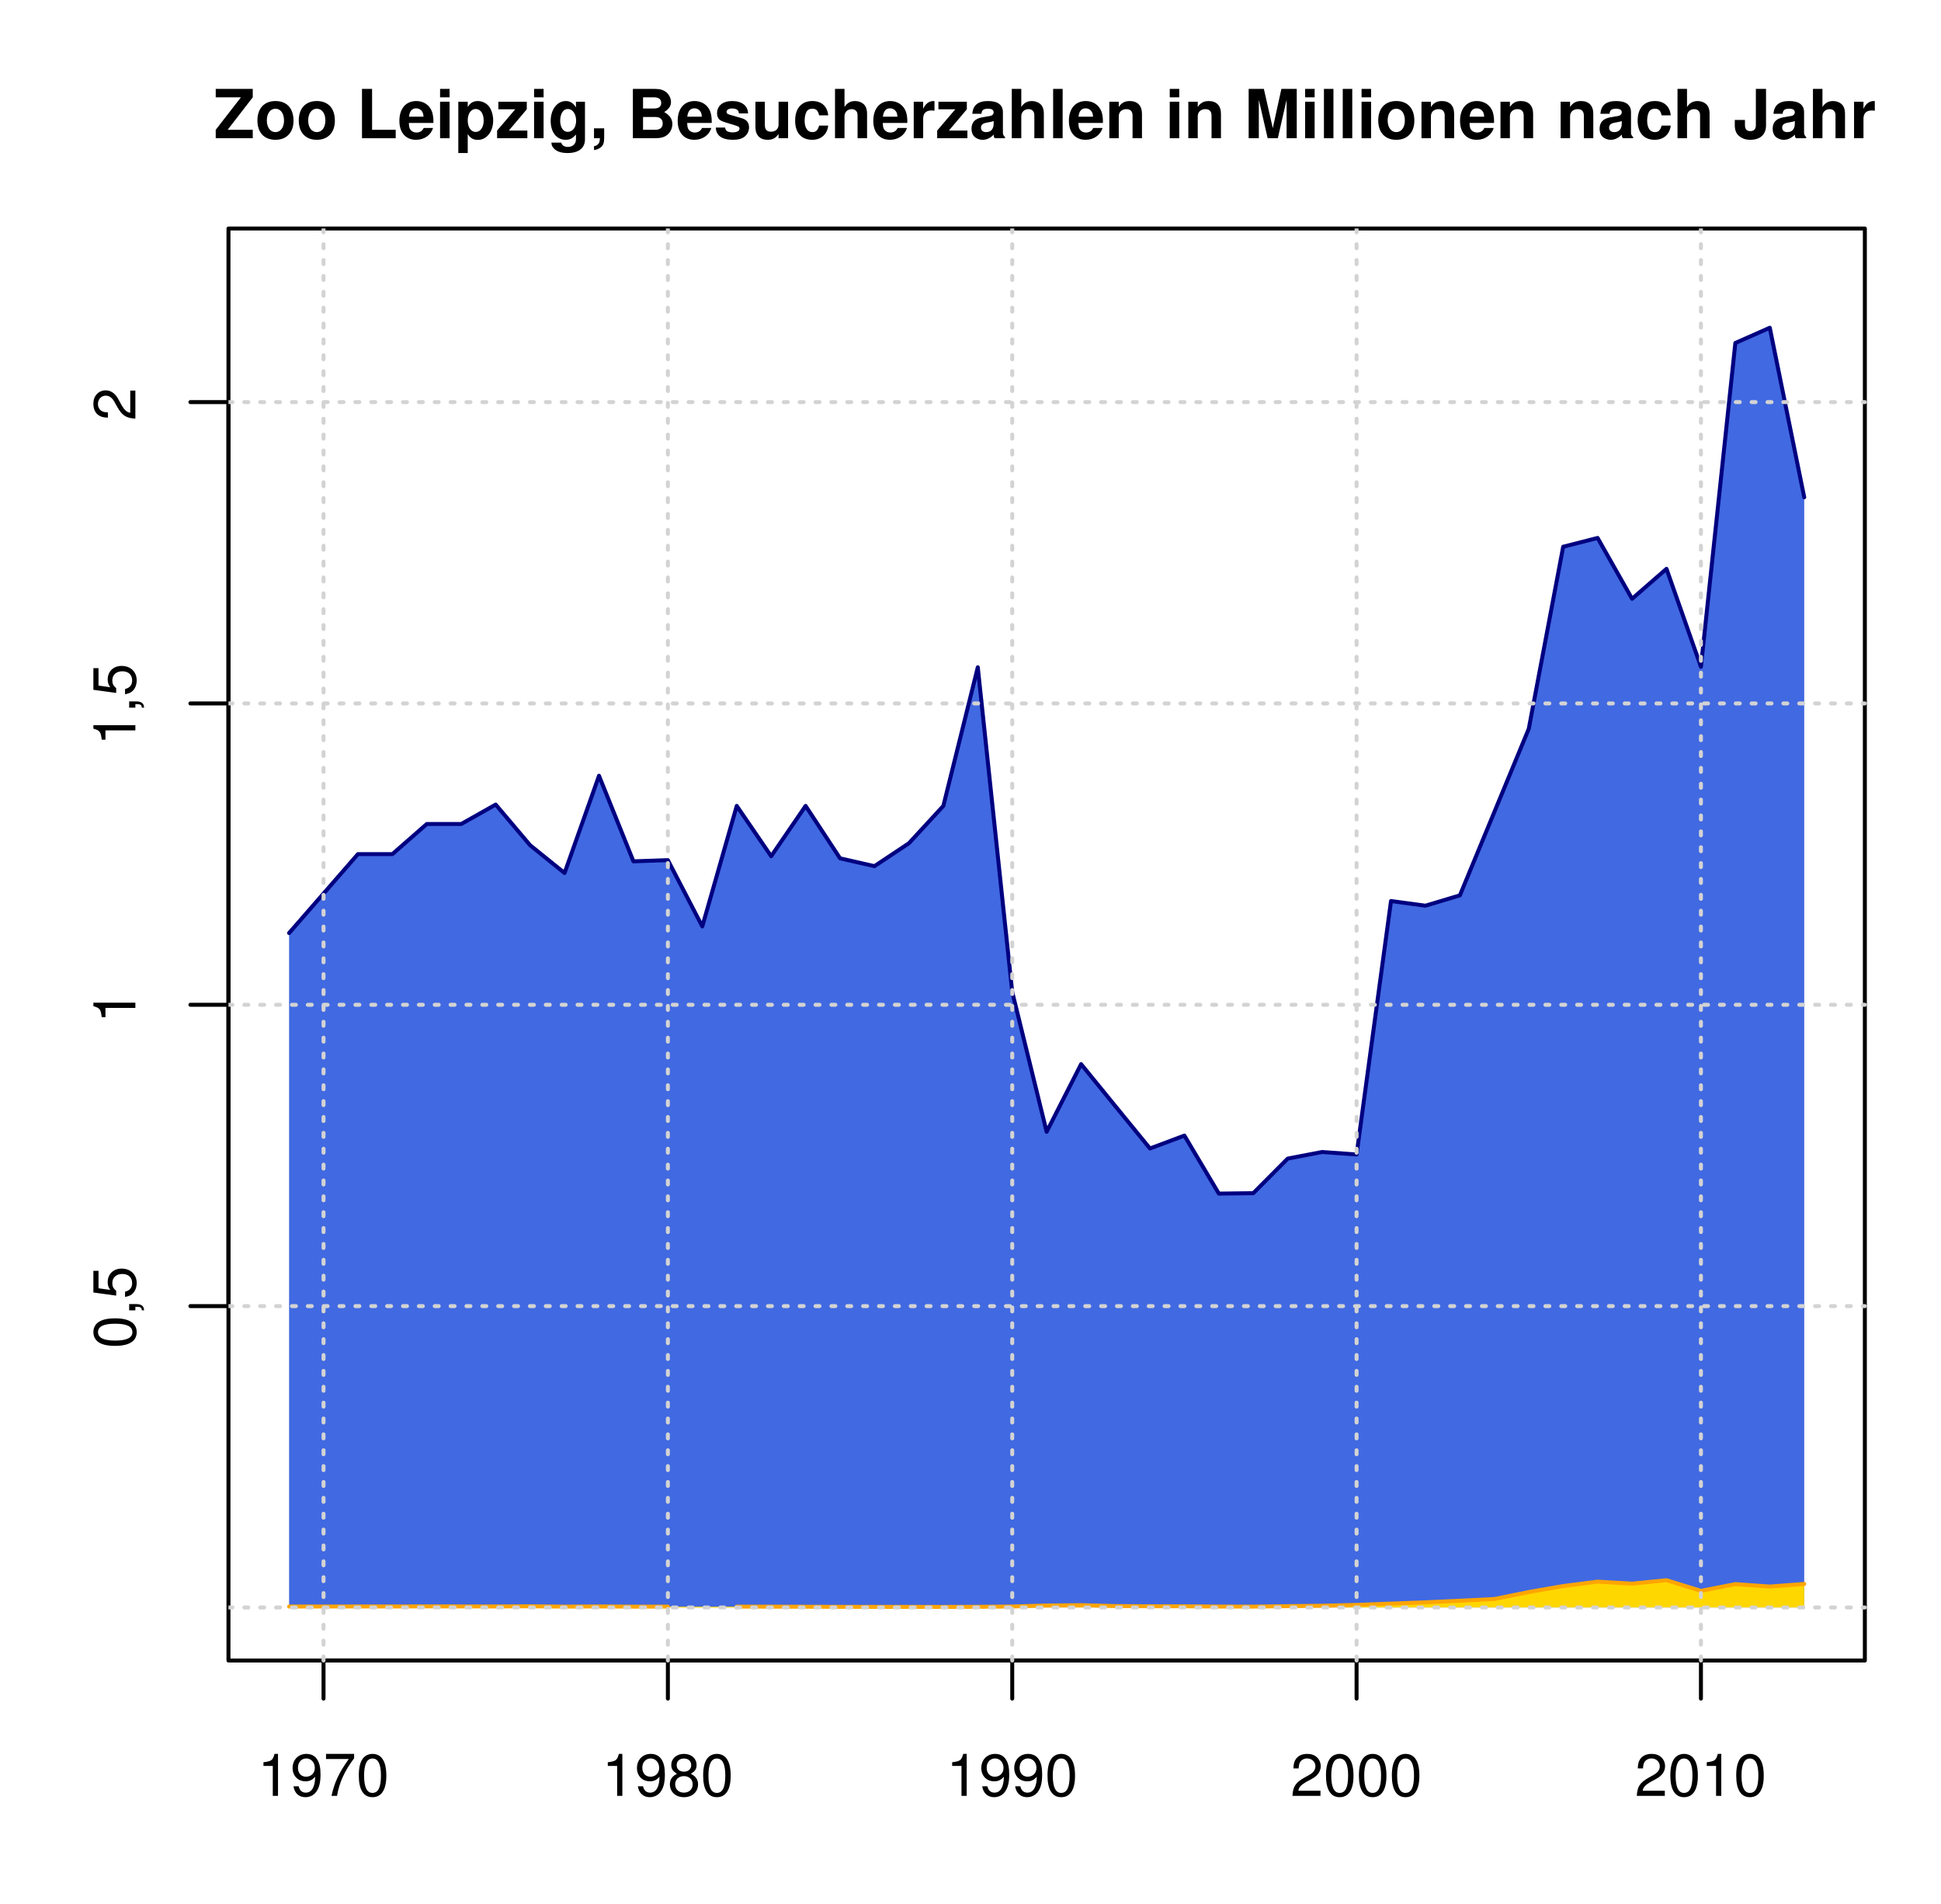 <?xml version="1.0" encoding="UTF-8"?>
<svg xmlns="http://www.w3.org/2000/svg" xmlns:xlink="http://www.w3.org/1999/xlink" width="367pt" height="360pt" viewBox="0 0 367 360" version="1.1">
<defs>
<g>
<symbol overflow="visible" id="glyph0-0">
<path style="stroke:none;" d=""/>
</symbol>
<symbol overflow="visible" id="glyph0-1">
<path style="stroke:none;" d="M 2.906 -5.656 L 2.906 0 L 3.891 0 L 3.891 -7.938 L 3.234 -7.938 C 2.891 -6.719 2.672 -6.547 1.141 -6.359 L 1.141 -5.656 Z "/>
</symbol>
<symbol overflow="visible" id="glyph0-2">
<path style="stroke:none;" d="M 0.594 -1.812 C 0.781 -0.516 1.641 0.25 2.844 0.25 C 3.719 0.25 4.516 -0.172 4.969 -0.875 C 5.484 -1.641 5.703 -2.625 5.703 -4.062 C 5.703 -5.406 5.5 -6.25 5.031 -6.953 C 4.594 -7.594 3.906 -7.938 3.031 -7.938 C 1.516 -7.938 0.422 -6.828 0.422 -5.266 C 0.422 -3.781 1.438 -2.75 2.875 -2.75 C 3.625 -2.75 4.172 -3.016 4.688 -3.625 C 4.672 -1.688 4.047 -0.609 2.906 -0.609 C 2.219 -0.609 1.734 -1.047 1.578 -1.812 Z M 3.016 -7.078 C 3.938 -7.078 4.625 -6.312 4.625 -5.281 C 4.625 -4.312 3.938 -3.625 2.984 -3.625 C 2.031 -3.625 1.438 -4.281 1.438 -5.344 C 1.438 -6.359 2.109 -7.078 3.016 -7.078 Z "/>
</symbol>
<symbol overflow="visible" id="glyph0-3">
<path style="stroke:none;" d="M 5.828 -7.938 L 0.516 -7.938 L 0.516 -6.969 L 4.812 -6.969 C 2.906 -4.266 2.141 -2.609 1.547 0 L 2.594 0 C 3.031 -2.547 4.031 -4.734 5.828 -7.109 Z "/>
</symbol>
<symbol overflow="visible" id="glyph0-4">
<path style="stroke:none;" d="M 3.078 -7.938 C 2.344 -7.938 1.672 -7.625 1.25 -7.062 C 0.734 -6.375 0.484 -5.312 0.484 -3.844 C 0.484 -1.172 1.375 0.25 3.078 0.25 C 4.766 0.25 5.688 -1.172 5.688 -3.781 C 5.688 -5.328 5.438 -6.359 4.906 -7.062 C 4.5 -7.625 3.828 -7.938 3.078 -7.938 Z M 3.078 -7.062 C 4.141 -7.062 4.672 -6 4.672 -3.859 C 4.672 -1.609 4.156 -0.562 3.062 -0.562 C 2.016 -0.562 1.484 -1.656 1.484 -3.828 C 1.484 -6 2.016 -7.062 3.078 -7.062 Z "/>
</symbol>
<symbol overflow="visible" id="glyph0-5">
<path style="stroke:none;" d="M 4.375 -4.172 C 5.203 -4.672 5.469 -5.078 5.469 -5.828 C 5.469 -7.062 4.5 -7.938 3.078 -7.938 C 1.688 -7.938 0.688 -7.062 0.688 -5.828 C 0.688 -5.094 0.969 -4.688 1.766 -4.172 C 0.859 -3.734 0.422 -3.078 0.422 -2.203 C 0.422 -0.75 1.516 0.25 3.078 0.25 C 4.656 0.25 5.75 -0.75 5.75 -2.203 C 5.75 -3.078 5.297 -3.734 4.375 -4.172 Z M 3.078 -7.062 C 3.922 -7.062 4.453 -6.578 4.453 -5.797 C 4.453 -5.062 3.906 -4.578 3.078 -4.578 C 2.25 -4.578 1.703 -5.062 1.703 -5.812 C 1.703 -6.578 2.25 -7.062 3.078 -7.062 Z M 3.078 -3.734 C 4.062 -3.734 4.734 -3.109 4.734 -2.188 C 4.734 -1.25 4.062 -0.609 3.062 -0.609 C 2.094 -0.609 1.422 -1.25 1.422 -2.188 C 1.422 -3.109 2.094 -3.734 3.078 -3.734 Z "/>
</symbol>
<symbol overflow="visible" id="glyph0-6">
<path style="stroke:none;" d="M 5.672 -0.969 L 1.484 -0.969 C 1.594 -1.625 1.953 -2.031 2.922 -2.609 L 4.047 -3.219 C 5.156 -3.812 5.719 -4.641 5.719 -5.609 C 5.719 -6.281 5.453 -6.891 4.984 -7.312 C 4.516 -7.734 3.938 -7.938 3.188 -7.938 C 2.172 -7.938 1.422 -7.578 0.984 -6.906 C 0.703 -6.484 0.578 -6 0.562 -5.188 L 1.547 -5.188 C 1.578 -5.719 1.641 -6.047 1.781 -6.312 C 2.031 -6.781 2.547 -7.078 3.141 -7.078 C 4.047 -7.078 4.719 -6.438 4.719 -5.594 C 4.719 -4.969 4.344 -4.422 3.641 -4.016 L 2.609 -3.438 C 0.953 -2.5 0.469 -1.75 0.375 0 L 5.672 0 Z "/>
</symbol>
<symbol overflow="visible" id="glyph1-0">
<path style="stroke:none;" d=""/>
</symbol>
<symbol overflow="visible" id="glyph1-1">
<path style="stroke:none;" d="M 7.391 -9.328 L 0.391 -9.328 L 0.391 -7.734 L 5.156 -7.734 L 0.391 -1.594 L 0.391 0 L 7.391 0 L 7.391 -1.594 L 2.641 -1.594 L 7.391 -7.734 Z "/>
</symbol>
<symbol overflow="visible" id="glyph1-2">
<path style="stroke:none;" d="M 3.859 -7.031 C 1.734 -7.031 0.453 -5.625 0.453 -3.359 C 0.453 -1.094 1.734 0.297 3.859 0.297 C 5.969 0.297 7.281 -1.094 7.281 -3.312 C 7.281 -5.656 6.016 -7.031 3.859 -7.031 Z M 3.859 -5.578 C 4.844 -5.578 5.484 -4.703 5.484 -3.344 C 5.484 -2.047 4.828 -1.156 3.859 -1.156 C 2.891 -1.156 2.234 -2.047 2.234 -3.359 C 2.234 -4.688 2.891 -5.578 3.859 -5.578 Z "/>
</symbol>
<symbol overflow="visible" id="glyph1-3">
<path style="stroke:none;" d=""/>
</symbol>
<symbol overflow="visible" id="glyph1-4">
<path style="stroke:none;" d="M 2.938 -9.328 L 1.031 -9.328 L 1.031 0 L 7.406 0 L 7.406 -1.594 L 2.938 -1.594 Z "/>
</symbol>
<symbol overflow="visible" id="glyph1-5">
<path style="stroke:none;" d="M 6.703 -2.891 C 6.719 -3.047 6.719 -3.109 6.719 -3.203 C 6.719 -3.891 6.609 -4.531 6.453 -5.016 C 5.984 -6.266 4.875 -7.031 3.484 -7.031 C 1.5 -7.031 0.281 -5.594 0.281 -3.281 C 0.281 -1.062 1.484 0.297 3.438 0.297 C 4.984 0.297 6.25 -0.594 6.641 -1.938 L 4.875 -1.938 C 4.656 -1.391 4.156 -1.078 3.5 -1.078 C 3 -1.078 2.578 -1.297 2.328 -1.672 C 2.156 -1.938 2.094 -2.234 2.078 -2.891 Z M 2.094 -4.078 C 2.219 -5.125 2.656 -5.656 3.453 -5.656 C 3.906 -5.656 4.312 -5.438 4.562 -5.078 C 4.734 -4.828 4.812 -4.562 4.844 -4.078 Z "/>
</symbol>
<symbol overflow="visible" id="glyph1-6">
<path style="stroke:none;" d="M 2.656 -6.906 L 0.859 -6.906 L 0.859 0 L 2.656 0 Z M 2.656 -9.328 L 0.859 -9.328 L 0.859 -7.734 L 2.656 -7.734 Z "/>
</symbol>
<symbol overflow="visible" id="glyph1-7">
<path style="stroke:none;" d="M 2.531 -6.906 L 0.75 -6.906 L 0.75 2.797 L 2.531 2.797 L 2.531 -0.812 C 2.969 -0.047 3.578 0.312 4.453 0.312 C 6.109 0.312 7.344 -1.25 7.344 -3.359 C 7.344 -4.328 7.062 -5.297 6.609 -5.938 C 6.141 -6.594 5.281 -7.031 4.453 -7.031 C 3.578 -7.031 2.969 -6.656 2.531 -5.891 Z M 4.047 -5.531 C 4.953 -5.531 5.547 -4.641 5.547 -3.328 C 5.547 -2.078 4.922 -1.188 4.047 -1.188 C 3.141 -1.188 2.531 -2.062 2.531 -3.359 C 2.531 -4.641 3.141 -5.531 4.047 -5.531 Z "/>
</symbol>
<symbol overflow="visible" id="glyph1-8">
<path style="stroke:none;" d="M 5.875 -6.906 L 0.5 -6.906 L 0.5 -5.469 L 3.688 -5.469 L 0.266 -1.453 L 0.266 0 L 5.984 0 L 5.984 -1.453 L 2.484 -1.453 L 5.875 -5.469 Z "/>
</symbol>
<symbol overflow="visible" id="glyph1-9">
<path style="stroke:none;" d="M 5.219 -6.906 L 5.219 -5.844 C 4.688 -6.672 4.094 -7.031 3.297 -7.031 C 1.656 -7.031 0.438 -5.422 0.438 -3.281 C 0.438 -1.141 1.562 0.297 3.266 0.297 C 4.062 0.297 4.562 0.047 5.219 -0.703 L 5.219 0.234 C 5.219 1.062 4.594 1.641 3.703 1.641 C 3.016 1.641 2.578 1.359 2.438 0.828 L 0.578 0.828 C 0.594 1.375 0.797 1.734 1.25 2.125 C 1.797 2.578 2.578 2.797 3.641 2.797 C 5.719 2.797 6.922 1.859 6.922 0.234 L 6.922 -6.906 Z M 3.688 -5.531 C 4.578 -5.531 5.25 -4.594 5.25 -3.312 C 5.25 -2.062 4.594 -1.203 3.656 -1.203 C 2.812 -1.203 2.234 -2.062 2.234 -3.312 C 2.234 -4.625 2.812 -5.531 3.688 -5.531 Z "/>
</symbol>
<symbol overflow="visible" id="glyph1-10">
<path style="stroke:none;" d="M 0.812 -1.875 L 0.812 0 L 1.922 0 L 1.922 0.031 C 1.922 0.906 1.578 1.359 0.812 1.516 L 0.812 2.234 C 1.344 2.156 1.703 2.016 2.047 1.75 C 2.562 1.359 2.734 0.891 2.734 -0.109 L 2.734 -1.875 Z "/>
</symbol>
<symbol overflow="visible" id="glyph1-11">
<path style="stroke:none;" d="M 1.047 0 L 5.25 0 C 6.328 0 7.031 -0.203 7.594 -0.672 C 8.172 -1.156 8.516 -1.938 8.516 -2.688 C 8.516 -3.609 8.031 -4.344 6.969 -4.953 C 7.891 -5.547 8.25 -6.078 8.25 -6.875 C 8.25 -7.516 7.938 -8.188 7.406 -8.656 C 6.859 -9.125 6.203 -9.328 5.203 -9.328 L 1.047 -9.328 Z M 2.969 -7.734 L 5.062 -7.734 C 5.938 -7.734 6.406 -7.359 6.406 -6.672 C 6.406 -5.984 5.938 -5.625 5.062 -5.625 L 2.969 -5.625 Z M 2.969 -4.016 L 5.266 -4.016 C 6.188 -4.016 6.688 -3.594 6.688 -2.797 C 6.688 -2.016 6.188 -1.594 5.266 -1.594 L 2.969 -1.594 Z "/>
</symbol>
<symbol overflow="visible" id="glyph1-12">
<path style="stroke:none;" d="M 6.469 -4.688 C 6.438 -6.141 5.312 -7.031 3.453 -7.031 C 1.703 -7.031 0.609 -6.141 0.609 -4.719 C 0.609 -4.266 0.75 -3.859 1 -3.594 C 1.234 -3.359 1.453 -3.234 2.125 -3.016 L 4.266 -2.359 C 4.703 -2.219 4.859 -2.078 4.859 -1.797 C 4.859 -1.375 4.359 -1.109 3.531 -1.109 C 3.078 -1.109 2.703 -1.203 2.469 -1.359 C 2.281 -1.5 2.203 -1.641 2.125 -2.016 L 0.375 -2.016 C 0.422 -0.5 1.531 0.297 3.641 0.297 C 4.594 0.297 5.328 0.094 5.828 -0.312 C 6.344 -0.734 6.656 -1.375 6.656 -2.047 C 6.656 -2.938 6.203 -3.516 5.297 -3.781 L 3.031 -4.438 C 2.531 -4.594 2.406 -4.703 2.406 -4.984 C 2.406 -5.359 2.812 -5.625 3.438 -5.625 C 4.297 -5.625 4.719 -5.312 4.734 -4.688 Z "/>
</symbol>
<symbol overflow="visible" id="glyph1-13">
<path style="stroke:none;" d="M 6.922 0 L 6.922 -6.906 L 5.125 -6.906 L 5.125 -2.578 C 5.125 -1.766 4.562 -1.234 3.688 -1.234 C 2.922 -1.234 2.531 -1.641 2.531 -2.469 L 2.531 -6.906 L 0.75 -6.906 L 0.75 -2.094 C 0.75 -0.578 1.594 0.297 3.062 0.297 C 4 0.297 4.625 -0.047 5.125 -0.812 L 5.125 0 Z "/>
</symbol>
<symbol overflow="visible" id="glyph1-14">
<path style="stroke:none;" d="M 6.688 -4.328 C 6.547 -6.016 5.422 -7.031 3.703 -7.031 C 1.641 -7.031 0.438 -5.672 0.438 -3.312 C 0.438 -1.031 1.625 0.297 3.672 0.297 C 5.344 0.297 6.516 -0.75 6.688 -2.391 L 4.969 -2.391 C 4.734 -1.5 4.375 -1.156 3.688 -1.156 C 2.781 -1.156 2.234 -1.969 2.234 -3.312 C 2.234 -3.969 2.359 -4.578 2.578 -4.984 C 2.781 -5.375 3.172 -5.578 3.688 -5.578 C 4.422 -5.578 4.766 -5.234 4.969 -4.328 Z "/>
</symbol>
<symbol overflow="visible" id="glyph1-15">
<path style="stroke:none;" d="M 0.859 -9.328 L 0.859 0 L 2.656 0 L 2.656 -4.141 C 2.656 -4.938 3.219 -5.5 4.031 -5.5 C 4.422 -5.5 4.719 -5.359 4.922 -5.078 C 5.078 -4.844 5.125 -4.672 5.125 -4.219 L 5.125 0 L 6.922 0 L 6.922 -4.625 C 6.922 -5.484 6.688 -6.109 6.219 -6.5 C 5.828 -6.828 5.25 -7.031 4.672 -7.031 C 3.781 -7.031 3.141 -6.672 2.656 -5.906 L 2.656 -9.328 Z "/>
</symbol>
<symbol overflow="visible" id="glyph1-16">
<path style="stroke:none;" d="M 0.812 -6.906 L 0.812 0 L 2.594 0 L 2.594 -3.672 C 2.594 -4.719 3.125 -5.25 4.172 -5.25 C 4.359 -5.25 4.484 -5.234 4.734 -5.203 L 4.734 -7.016 C 4.625 -7.031 4.562 -7.031 4.516 -7.031 C 3.703 -7.031 2.984 -6.484 2.594 -5.547 L 2.594 -6.906 Z "/>
</symbol>
<symbol overflow="visible" id="glyph1-17">
<path style="stroke:none;" d="M 6.703 -0.219 C 6.391 -0.516 6.297 -0.703 6.297 -1.062 L 6.297 -4.906 C 6.297 -6.312 5.344 -7.031 3.469 -7.031 C 1.594 -7.031 0.625 -6.234 0.516 -4.625 L 2.234 -4.625 C 2.328 -5.344 2.625 -5.578 3.5 -5.578 C 4.203 -5.578 4.547 -5.344 4.547 -4.891 C 4.547 -4.656 4.422 -4.453 4.234 -4.344 C 4 -4.219 4 -4.219 3.109 -4.078 L 2.391 -3.953 C 1.031 -3.719 0.359 -3.016 0.359 -1.781 C 0.359 -1.188 0.531 -0.703 0.844 -0.359 C 1.234 0.047 1.844 0.297 2.453 0.297 C 3.219 0.297 3.922 -0.031 4.562 -0.688 C 4.562 -0.328 4.594 -0.203 4.766 0 L 6.703 0 Z M 4.547 -2.781 C 4.547 -1.734 4.031 -1.156 3.125 -1.156 C 2.516 -1.156 2.156 -1.469 2.156 -1.984 C 2.156 -2.516 2.438 -2.781 3.172 -2.938 L 3.781 -3.047 C 4.266 -3.141 4.344 -3.156 4.547 -3.266 Z "/>
</symbol>
<symbol overflow="visible" id="glyph1-18">
<path style="stroke:none;" d="M 2.656 -9.328 L 0.859 -9.328 L 0.859 0 L 2.656 0 Z "/>
</symbol>
<symbol overflow="visible" id="glyph1-19">
<path style="stroke:none;" d="M 0.812 -6.906 L 0.812 0 L 2.594 0 L 2.594 -4.141 C 2.594 -4.969 3.172 -5.5 4.047 -5.5 C 4.812 -5.5 5.203 -5.078 5.203 -4.266 L 5.203 0 L 6.984 0 L 6.984 -4.625 C 6.984 -6.156 6.141 -7.031 4.672 -7.031 C 3.734 -7.031 3.109 -6.688 2.594 -5.906 L 2.594 -6.906 Z "/>
</symbol>
<symbol overflow="visible" id="glyph1-20">
<path style="stroke:none;" d="M 2.766 -7.266 L 4.438 0 L 6.359 0 L 8.016 -7.266 L 8.016 0 L 9.938 0 L 9.938 -9.328 L 7.031 -9.328 L 5.406 -1.906 L 3.719 -9.328 L 0.844 -9.328 L 0.844 0 L 2.766 0 Z "/>
</symbol>
<symbol overflow="visible" id="glyph1-21">
<path style="stroke:none;" d="M 4.297 -9.328 L 4.297 -2.438 C 4.297 -1.734 3.922 -1.344 3.266 -1.344 C 2.531 -1.344 2.234 -1.703 2.234 -2.562 L 2.234 -3.453 L 0.312 -3.453 L 0.312 -2.531 C 0.312 -1.562 0.531 -0.953 1.094 -0.453 C 1.625 0.031 2.344 0.297 3.219 0.297 C 5.125 0.297 6.219 -0.688 6.219 -2.438 L 6.219 -9.328 Z "/>
</symbol>
<symbol overflow="visible" id="glyph2-0">
<path style="stroke:none;" d=""/>
</symbol>
<symbol overflow="visible" id="glyph2-1">
<path style="stroke:none;" d="M -7.938 -3.078 C -7.938 -2.344 -7.625 -1.672 -7.062 -1.25 C -6.375 -0.734 -5.312 -0.484 -3.844 -0.484 C -1.172 -0.484 0.25 -1.375 0.25 -3.078 C 0.25 -4.766 -1.172 -5.688 -3.781 -5.688 C -5.328 -5.688 -6.359 -5.438 -7.062 -4.906 C -7.625 -4.5 -7.938 -3.828 -7.938 -3.078 Z M -7.062 -3.078 C -7.062 -4.141 -6 -4.672 -3.859 -4.672 C -1.609 -4.672 -0.562 -4.156 -0.562 -3.062 C -0.562 -2.016 -1.656 -1.484 -3.828 -1.484 C -6 -1.484 -7.062 -2.016 -7.062 -3.078 Z "/>
</symbol>
<symbol overflow="visible" id="glyph2-2">
<path style="stroke:none;" d="M -1.172 -0.969 L 0 -0.969 L 0 -1.641 L 0.203 -1.641 C 0.969 -1.641 1.203 -1.5 1.219 -0.969 L 1.641 -0.969 C 1.641 -1.766 1.141 -2.156 0.172 -2.156 L -1.172 -2.156 Z "/>
</symbol>
<symbol overflow="visible" id="glyph2-3">
<path style="stroke:none;" d="M -7.938 -5.328 L -7.938 -1.234 L -3.625 -0.641 L -3.625 -1.547 C -4.172 -2 -4.359 -2.391 -4.359 -3 C -4.359 -4.062 -3.625 -4.734 -2.453 -4.734 C -1.312 -4.734 -0.609 -4.078 -0.609 -3 C -0.609 -2.141 -1.047 -1.609 -1.953 -1.375 L -1.953 -0.391 C -1.297 -0.531 -0.984 -0.641 -0.688 -0.875 C -0.094 -1.328 0.25 -2.125 0.25 -3.031 C 0.25 -4.625 -0.906 -5.75 -2.594 -5.75 C -4.156 -5.75 -5.234 -4.703 -5.234 -3.188 C -5.234 -2.625 -5.094 -2.172 -4.75 -1.719 L -6.969 -2.031 L -6.969 -5.328 Z "/>
</symbol>
<symbol overflow="visible" id="glyph2-4">
<path style="stroke:none;" d="M -5.656 -2.906 L 0 -2.906 L 0 -3.891 L -7.938 -3.891 L -7.938 -3.234 C -6.719 -2.891 -6.547 -2.672 -6.359 -1.141 L -5.656 -1.141 Z "/>
</symbol>
<symbol overflow="visible" id="glyph2-5">
<path style="stroke:none;" d="M -0.969 -5.672 L -0.969 -1.484 C -1.625 -1.594 -2.031 -1.953 -2.609 -2.922 L -3.219 -4.047 C -3.812 -5.156 -4.641 -5.719 -5.609 -5.719 C -6.281 -5.719 -6.891 -5.453 -7.312 -4.984 C -7.734 -4.516 -7.938 -3.938 -7.938 -3.188 C -7.938 -2.172 -7.578 -1.422 -6.906 -0.984 C -6.484 -0.703 -6 -0.578 -5.188 -0.562 L -5.188 -1.547 C -5.719 -1.578 -6.047 -1.641 -6.312 -1.781 C -6.781 -2.031 -7.078 -2.547 -7.078 -3.141 C -7.078 -4.047 -6.438 -4.719 -5.594 -4.719 C -4.969 -4.719 -4.422 -4.344 -4.016 -3.641 L -3.438 -2.609 C -2.5 -0.953 -1.75 -0.469 0 -0.375 L 0 -5.672 Z "/>
</symbol>
</g>
<clipPath id="clip1">
  <path d="M 60 43.199 L 62 43.199 L 62 314.918 L 60 314.918 Z "/>
</clipPath>
<clipPath id="clip2">
  <path d="M 125 43.199 L 127 43.199 L 127 314.918 L 125 314.918 Z "/>
</clipPath>
<clipPath id="clip3">
  <path d="M 191 43.199 L 192 43.199 L 192 314.918 L 191 314.918 Z "/>
</clipPath>
<clipPath id="clip4">
  <path d="M 256 43.199 L 257 43.199 L 257 314.918 L 256 314.918 Z "/>
</clipPath>
<clipPath id="clip5">
  <path d="M 321 43.199 L 322 43.199 L 322 314.918 L 321 314.918 Z "/>
</clipPath>
<clipPath id="clip6">
  <path d="M 43.199 303 L 353 303 L 353 305 L 43.199 305 Z "/>
</clipPath>
<clipPath id="clip7">
  <path d="M 43.199 246 L 353 246 L 353 248 L 43.199 248 Z "/>
</clipPath>
<clipPath id="clip8">
  <path d="M 43.199 189 L 353 189 L 353 191 L 43.199 191 Z "/>
</clipPath>
<clipPath id="clip9">
  <path d="M 43.199 132 L 353 132 L 353 134 L 43.199 134 Z "/>
</clipPath>
<clipPath id="clip10">
  <path d="M 43.199 75 L 353 75 L 353 77 L 43.199 77 Z "/>
</clipPath>
</defs>
<g id="surface914">
<rect x="0" y="0" width="367" height="360" style="fill:rgb(100%,100%,100%);fill-opacity:1;stroke:none;"/>
<path style="fill:none;stroke-width:0.75;stroke-linecap:round;stroke-linejoin:round;stroke:rgb(0%,0%,0%);stroke-opacity:1;stroke-miterlimit:10;" d="M 61.172 313.922 L 321.609 313.922 "/>
<path style="fill:none;stroke-width:0.75;stroke-linecap:round;stroke-linejoin:round;stroke:rgb(0%,0%,0%);stroke-opacity:1;stroke-miterlimit:10;" d="M 61.172 313.922 L 61.172 321.121 "/>
<path style="fill:none;stroke-width:0.75;stroke-linecap:round;stroke-linejoin:round;stroke:rgb(0%,0%,0%);stroke-opacity:1;stroke-miterlimit:10;" d="M 126.281 313.922 L 126.281 321.121 "/>
<path style="fill:none;stroke-width:0.75;stroke-linecap:round;stroke-linejoin:round;stroke:rgb(0%,0%,0%);stroke-opacity:1;stroke-miterlimit:10;" d="M 191.391 313.922 L 191.391 321.121 "/>
<path style="fill:none;stroke-width:0.75;stroke-linecap:round;stroke-linejoin:round;stroke:rgb(0%,0%,0%);stroke-opacity:1;stroke-miterlimit:10;" d="M 256.5 313.922 L 256.5 321.121 "/>
<path style="fill:none;stroke-width:0.75;stroke-linecap:round;stroke-linejoin:round;stroke:rgb(0%,0%,0%);stroke-opacity:1;stroke-miterlimit:10;" d="M 321.609 313.922 L 321.609 321.121 "/>
<g style="fill:rgb(0%,0%,0%);fill-opacity:1;">
  <use xlink:href="#glyph0-1" x="48.672" y="339.513"/>
  <use xlink:href="#glyph0-2" x="54.9" y="339.513"/>
  <use xlink:href="#glyph0-3" x="61.129" y="339.513"/>
  <use xlink:href="#glyph0-4" x="67.357" y="339.513"/>
</g>
<g style="fill:rgb(0%,0%,0%);fill-opacity:1;">
  <use xlink:href="#glyph0-1" x="113.781" y="339.513"/>
  <use xlink:href="#glyph0-2" x="120.01" y="339.513"/>
  <use xlink:href="#glyph0-5" x="126.238" y="339.513"/>
  <use xlink:href="#glyph0-4" x="132.467" y="339.513"/>
</g>
<g style="fill:rgb(0%,0%,0%);fill-opacity:1;">
  <use xlink:href="#glyph0-1" x="178.891" y="339.513"/>
  <use xlink:href="#glyph0-2" x="185.119" y="339.513"/>
  <use xlink:href="#glyph0-2" x="191.348" y="339.513"/>
  <use xlink:href="#glyph0-4" x="197.576" y="339.513"/>
</g>
<g style="fill:rgb(0%,0%,0%);fill-opacity:1;">
  <use xlink:href="#glyph0-6" x="244" y="339.513"/>
  <use xlink:href="#glyph0-4" x="250.229" y="339.513"/>
  <use xlink:href="#glyph0-4" x="256.457" y="339.513"/>
  <use xlink:href="#glyph0-4" x="262.686" y="339.513"/>
</g>
<g style="fill:rgb(0%,0%,0%);fill-opacity:1;">
  <use xlink:href="#glyph0-6" x="309.109" y="339.513"/>
  <use xlink:href="#glyph0-4" x="315.338" y="339.513"/>
  <use xlink:href="#glyph0-1" x="321.566" y="339.513"/>
  <use xlink:href="#glyph0-4" x="327.795" y="339.513"/>
</g>
<path style="fill:none;stroke-width:0.75;stroke-linecap:round;stroke-linejoin:round;stroke:rgb(0%,0%,0%);stroke-opacity:1;stroke-miterlimit:10;" d="M 43.199 313.922 L 352.602 313.922 L 352.602 43.199 L 43.199 43.199 L 43.199 313.922 "/>
<g style="fill:rgb(0%,0%,0%);fill-opacity:1;">
  <use xlink:href="#glyph1-1" x="40.398" y="26.133"/>
  <use xlink:href="#glyph1-2" x="48.218" y="26.133"/>
  <use xlink:href="#glyph1-2" x="56.037" y="26.133"/>
  <use xlink:href="#glyph1-3" x="63.856" y="26.133"/>
  <use xlink:href="#glyph1-4" x="67.414" y="26.133"/>
  <use xlink:href="#glyph1-5" x="75.233" y="26.133"/>
  <use xlink:href="#glyph1-6" x="82.349" y="26.133"/>
  <use xlink:href="#glyph1-7" x="85.906" y="26.133"/>
  <use xlink:href="#glyph1-8" x="93.726" y="26.133"/>
  <use xlink:href="#glyph1-6" x="100.124" y="26.133"/>
  <use xlink:href="#glyph1-9" x="103.682" y="26.133"/>
  <use xlink:href="#glyph1-10" x="111.501" y="26.133"/>
  <use xlink:href="#glyph1-3" x="115.059" y="26.133"/>
  <use xlink:href="#glyph1-11" x="118.616" y="26.133"/>
  <use xlink:href="#glyph1-5" x="127.855" y="26.133"/>
  <use xlink:href="#glyph1-12" x="134.971" y="26.133"/>
  <use xlink:href="#glyph1-13" x="142.086" y="26.133"/>
  <use xlink:href="#glyph1-14" x="149.905" y="26.133"/>
  <use xlink:href="#glyph1-15" x="157.021" y="26.133"/>
  <use xlink:href="#glyph1-5" x="164.84" y="26.133"/>
  <use xlink:href="#glyph1-16" x="171.955" y="26.133"/>
  <use xlink:href="#glyph1-8" x="176.933" y="26.133"/>
  <use xlink:href="#glyph1-17" x="183.331" y="26.133"/>
  <use xlink:href="#glyph1-15" x="190.446" y="26.133"/>
  <use xlink:href="#glyph1-18" x="198.266" y="26.133"/>
  <use xlink:href="#glyph1-5" x="201.823" y="26.133"/>
  <use xlink:href="#glyph1-19" x="208.938" y="26.133"/>
  <use xlink:href="#glyph1-3" x="216.758" y="26.133"/>
  <use xlink:href="#glyph1-6" x="220.315" y="26.133"/>
  <use xlink:href="#glyph1-19" x="223.873" y="26.133"/>
  <use xlink:href="#glyph1-3" x="231.692" y="26.133"/>
  <use xlink:href="#glyph1-20" x="235.25" y="26.133"/>
  <use xlink:href="#glyph1-6" x="245.91" y="26.133"/>
  <use xlink:href="#glyph1-18" x="249.468" y="26.133"/>
  <use xlink:href="#glyph1-18" x="253.025" y="26.133"/>
  <use xlink:href="#glyph1-6" x="256.583" y="26.133"/>
  <use xlink:href="#glyph1-2" x="260.141" y="26.133"/>
  <use xlink:href="#glyph1-19" x="267.96" y="26.133"/>
  <use xlink:href="#glyph1-5" x="275.779" y="26.133"/>
  <use xlink:href="#glyph1-19" x="282.895" y="26.133"/>
  <use xlink:href="#glyph1-3" x="290.714" y="26.133"/>
  <use xlink:href="#glyph1-19" x="294.271" y="26.133"/>
  <use xlink:href="#glyph1-17" x="302.091" y="26.133"/>
  <use xlink:href="#glyph1-14" x="309.206" y="26.133"/>
  <use xlink:href="#glyph1-15" x="316.321" y="26.133"/>
  <use xlink:href="#glyph1-3" x="324.141" y="26.133"/>
  <use xlink:href="#glyph1-21" x="327.698" y="26.133"/>
  <use xlink:href="#glyph1-17" x="334.813" y="26.133"/>
  <use xlink:href="#glyph1-15" x="341.929" y="26.133"/>
  <use xlink:href="#glyph1-16" x="349.748" y="26.133"/>
</g>
<path style="fill:none;stroke-width:0.75;stroke-linecap:round;stroke-linejoin:round;stroke:rgb(0%,0%,0%);stroke-opacity:1;stroke-miterlimit:10;" d="M 43.199 246.922 L 43.199 76.016 "/>
<path style="fill:none;stroke-width:0.75;stroke-linecap:round;stroke-linejoin:round;stroke:rgb(0%,0%,0%);stroke-opacity:1;stroke-miterlimit:10;" d="M 43.199 246.922 L 36 246.922 "/>
<path style="fill:none;stroke-width:0.75;stroke-linecap:round;stroke-linejoin:round;stroke:rgb(0%,0%,0%);stroke-opacity:1;stroke-miterlimit:10;" d="M 43.199 189.953 L 36 189.953 "/>
<path style="fill:none;stroke-width:0.75;stroke-linecap:round;stroke-linejoin:round;stroke:rgb(0%,0%,0%);stroke-opacity:1;stroke-miterlimit:10;" d="M 43.199 132.984 L 36 132.984 "/>
<path style="fill:none;stroke-width:0.75;stroke-linecap:round;stroke-linejoin:round;stroke:rgb(0%,0%,0%);stroke-opacity:1;stroke-miterlimit:10;" d="M 43.199 76.016 L 36 76.016 "/>
<g style="fill:rgb(0%,0%,0%);fill-opacity:1;">
  <use xlink:href="#glyph2-1" x="25.595" y="254.922"/>
  <use xlink:href="#glyph2-2" x="25.595" y="248.693"/>
  <use xlink:href="#glyph2-3" x="25.595" y="245.579"/>
</g>
<g style="fill:rgb(0%,0%,0%);fill-opacity:1;">
  <use xlink:href="#glyph2-4" x="25.595" y="193.453"/>
</g>
<g style="fill:rgb(0%,0%,0%);fill-opacity:1;">
  <use xlink:href="#glyph2-4" x="25.595" y="140.984"/>
  <use xlink:href="#glyph2-2" x="25.595" y="134.756"/>
  <use xlink:href="#glyph2-3" x="25.595" y="131.642"/>
</g>
<g style="fill:rgb(0%,0%,0%);fill-opacity:1;">
  <use xlink:href="#glyph2-5" x="25.595" y="79.516"/>
</g>
<path style=" stroke:none;fill-rule:nonzero;fill:rgb(25.49%,41.176%,88.235%);fill-opacity:1;" d="M 54.66 176.395 L 67.68 161.469 L 74.191 161.469 L 80.703 155.773 L 87.215 155.773 L 93.727 152.105 L 100.234 159.793 L 106.746 165.043 L 113.258 146.656 L 119.77 162.836 L 126.281 162.609 L 132.789 175.141 L 139.301 152.355 L 145.812 161.867 L 152.324 152.355 L 158.836 162.266 L 165.344 163.746 L 171.855 159.418 L 178.367 152.355 L 184.879 126.148 L 191.391 187.527 L 197.898 213.965 L 204.41 201.176 L 210.922 209.16 L 217.434 217.121 L 223.945 214.684 L 230.453 225.648 L 236.965 225.57 L 243.477 219.035 L 249.988 217.785 L 256.5 218.254 L 263.008 170.34 L 269.52 171.223 L 276.031 169.27 L 282.543 153.52 L 289.055 137.777 L 295.562 103.363 L 302.074 101.699 L 308.586 113.203 L 315.098 107.535 L 321.609 126.059 L 328.117 64.84 L 334.629 61.961 L 341.141 94.016 L 341.141 303.895 L 54.66 303.895 Z "/>
<path style=" stroke:none;fill-rule:nonzero;fill:rgb(100%,84.314%,0%);fill-opacity:1;" d="M 54.66 303.715 L 67.68 303.707 L 74.191 303.707 L 80.703 303.688 L 87.215 303.699 L 93.727 303.703 L 100.234 303.672 L 106.746 303.734 L 113.258 303.699 L 119.77 303.742 L 126.281 303.734 L 139.301 303.738 L 145.812 303.742 L 152.324 303.758 L 158.836 303.777 L 165.344 303.781 L 178.367 303.789 L 184.879 303.77 L 191.391 303.715 L 197.898 303.523 L 204.41 303.461 L 210.922 303.633 L 217.434 303.668 L 223.945 303.672 L 230.453 303.723 L 236.965 303.734 L 243.477 303.648 L 249.988 303.57 L 256.5 303.41 L 263.008 303.164 L 269.52 302.918 L 276.031 302.625 L 282.543 302.297 L 289.055 300.977 L 295.562 299.844 L 302.074 299.012 L 308.586 299.391 L 315.098 298.742 L 321.609 300.754 L 328.117 299.48 L 334.629 299.941 L 341.141 299.445 L 341.141 303.895 L 54.66 303.895 Z "/>
<path style="fill:none;stroke-width:0.75;stroke-linecap:round;stroke-linejoin:round;stroke:rgb(0%,0%,50.196%);stroke-opacity:1;stroke-miterlimit:10;" d="M 54.66 176.395 L 67.68 161.469 L 74.191 161.469 L 80.703 155.773 L 87.215 155.773 L 93.727 152.105 L 100.234 159.793 L 106.746 165.043 L 113.258 146.656 L 119.77 162.836 L 126.281 162.609 L 132.789 175.141 L 139.301 152.355 L 145.812 161.867 L 152.324 152.355 L 158.836 162.266 L 165.344 163.746 L 171.855 159.418 L 178.367 152.355 L 184.879 126.148 L 191.391 187.527 L 197.898 213.965 L 204.41 201.176 L 210.922 209.16 L 217.434 217.121 L 223.945 214.684 L 230.453 225.648 L 236.965 225.57 L 243.477 219.035 L 249.988 217.785 L 256.5 218.254 L 263.008 170.34 L 269.52 171.223 L 276.031 169.27 L 282.543 153.52 L 289.055 137.777 L 295.562 103.363 L 302.074 101.699 L 308.586 113.203 L 315.098 107.535 L 321.609 126.059 L 328.117 64.84 L 334.629 61.961 L 341.141 94.016 "/>
<path style="fill:none;stroke-width:0.75;stroke-linecap:round;stroke-linejoin:round;stroke:rgb(100%,64.706%,0%);stroke-opacity:1;stroke-miterlimit:10;" d="M 54.66 303.715 L 67.68 303.707 L 74.191 303.707 L 80.703 303.688 L 87.215 303.699 L 93.727 303.703 L 100.234 303.672 L 106.746 303.734 L 113.258 303.699 L 119.77 303.742 L 126.281 303.734 "/>
<path style="fill:none;stroke-width:0.75;stroke-linecap:round;stroke-linejoin:round;stroke:rgb(100%,64.706%,0%);stroke-opacity:1;stroke-miterlimit:10;" d="M 139.301 303.738 L 145.812 303.742 L 152.324 303.758 L 158.836 303.777 L 165.344 303.781 L 178.367 303.789 L 184.879 303.77 L 191.391 303.715 L 197.898 303.523 L 204.41 303.461 L 210.922 303.633 L 217.434 303.668 L 223.945 303.672 L 230.453 303.723 L 236.965 303.734 L 243.477 303.648 L 249.988 303.57 L 256.5 303.41 L 263.008 303.164 L 269.52 302.918 L 276.031 302.625 L 282.543 302.297 L 289.055 300.977 L 295.562 299.844 L 302.074 299.012 L 308.586 299.391 L 315.098 298.742 L 321.609 300.754 L 328.117 299.48 L 334.629 299.941 L 341.141 299.445 "/>
<g clip-path="url(#clip1)" clip-rule="nonzero">
<path style="fill:none;stroke-width:0.75;stroke-linecap:round;stroke-linejoin:round;stroke:rgb(82.745%,82.745%,82.745%);stroke-opacity:1;stroke-dasharray:0.75,2.25;stroke-miterlimit:10;" d="M 61.172 313.922 L 61.172 43.199 "/>
</g>
<g clip-path="url(#clip2)" clip-rule="nonzero">
<path style="fill:none;stroke-width:0.75;stroke-linecap:round;stroke-linejoin:round;stroke:rgb(82.745%,82.745%,82.745%);stroke-opacity:1;stroke-dasharray:0.75,2.25;stroke-miterlimit:10;" d="M 126.281 313.922 L 126.281 43.199 "/>
</g>
<g clip-path="url(#clip3)" clip-rule="nonzero">
<path style="fill:none;stroke-width:0.75;stroke-linecap:round;stroke-linejoin:round;stroke:rgb(82.745%,82.745%,82.745%);stroke-opacity:1;stroke-dasharray:0.75,2.25;stroke-miterlimit:10;" d="M 191.391 313.922 L 191.391 43.199 "/>
</g>
<g clip-path="url(#clip4)" clip-rule="nonzero">
<path style="fill:none;stroke-width:0.75;stroke-linecap:round;stroke-linejoin:round;stroke:rgb(82.745%,82.745%,82.745%);stroke-opacity:1;stroke-dasharray:0.75,2.25;stroke-miterlimit:10;" d="M 256.5 313.922 L 256.5 43.199 "/>
</g>
<g clip-path="url(#clip5)" clip-rule="nonzero">
<path style="fill:none;stroke-width:0.75;stroke-linecap:round;stroke-linejoin:round;stroke:rgb(82.745%,82.745%,82.745%);stroke-opacity:1;stroke-dasharray:0.75,2.25;stroke-miterlimit:10;" d="M 321.609 313.922 L 321.609 43.199 "/>
</g>
<g clip-path="url(#clip6)" clip-rule="nonzero">
<path style="fill:none;stroke-width:0.75;stroke-linecap:round;stroke-linejoin:round;stroke:rgb(82.745%,82.745%,82.745%);stroke-opacity:1;stroke-dasharray:0.75,2.25;stroke-miterlimit:10;" d="M 43.199 303.895 L 352.602 303.895 "/>
</g>
<g clip-path="url(#clip7)" clip-rule="nonzero">
<path style="fill:none;stroke-width:0.75;stroke-linecap:round;stroke-linejoin:round;stroke:rgb(82.745%,82.745%,82.745%);stroke-opacity:1;stroke-dasharray:0.75,2.25;stroke-miterlimit:10;" d="M 43.199 246.922 L 352.602 246.922 "/>
</g>
<g clip-path="url(#clip8)" clip-rule="nonzero">
<path style="fill:none;stroke-width:0.75;stroke-linecap:round;stroke-linejoin:round;stroke:rgb(82.745%,82.745%,82.745%);stroke-opacity:1;stroke-dasharray:0.75,2.25;stroke-miterlimit:10;" d="M 43.199 189.953 L 352.602 189.953 "/>
</g>
<g clip-path="url(#clip9)" clip-rule="nonzero">
<path style="fill:none;stroke-width:0.75;stroke-linecap:round;stroke-linejoin:round;stroke:rgb(82.745%,82.745%,82.745%);stroke-opacity:1;stroke-dasharray:0.75,2.25;stroke-miterlimit:10;" d="M 43.199 132.984 L 352.602 132.984 "/>
</g>
<g clip-path="url(#clip10)" clip-rule="nonzero">
<path style="fill:none;stroke-width:0.75;stroke-linecap:round;stroke-linejoin:round;stroke:rgb(82.745%,82.745%,82.745%);stroke-opacity:1;stroke-dasharray:0.75,2.25;stroke-miterlimit:10;" d="M 43.199 76.016 L 352.602 76.016 "/>
</g>
</g>
</svg>
